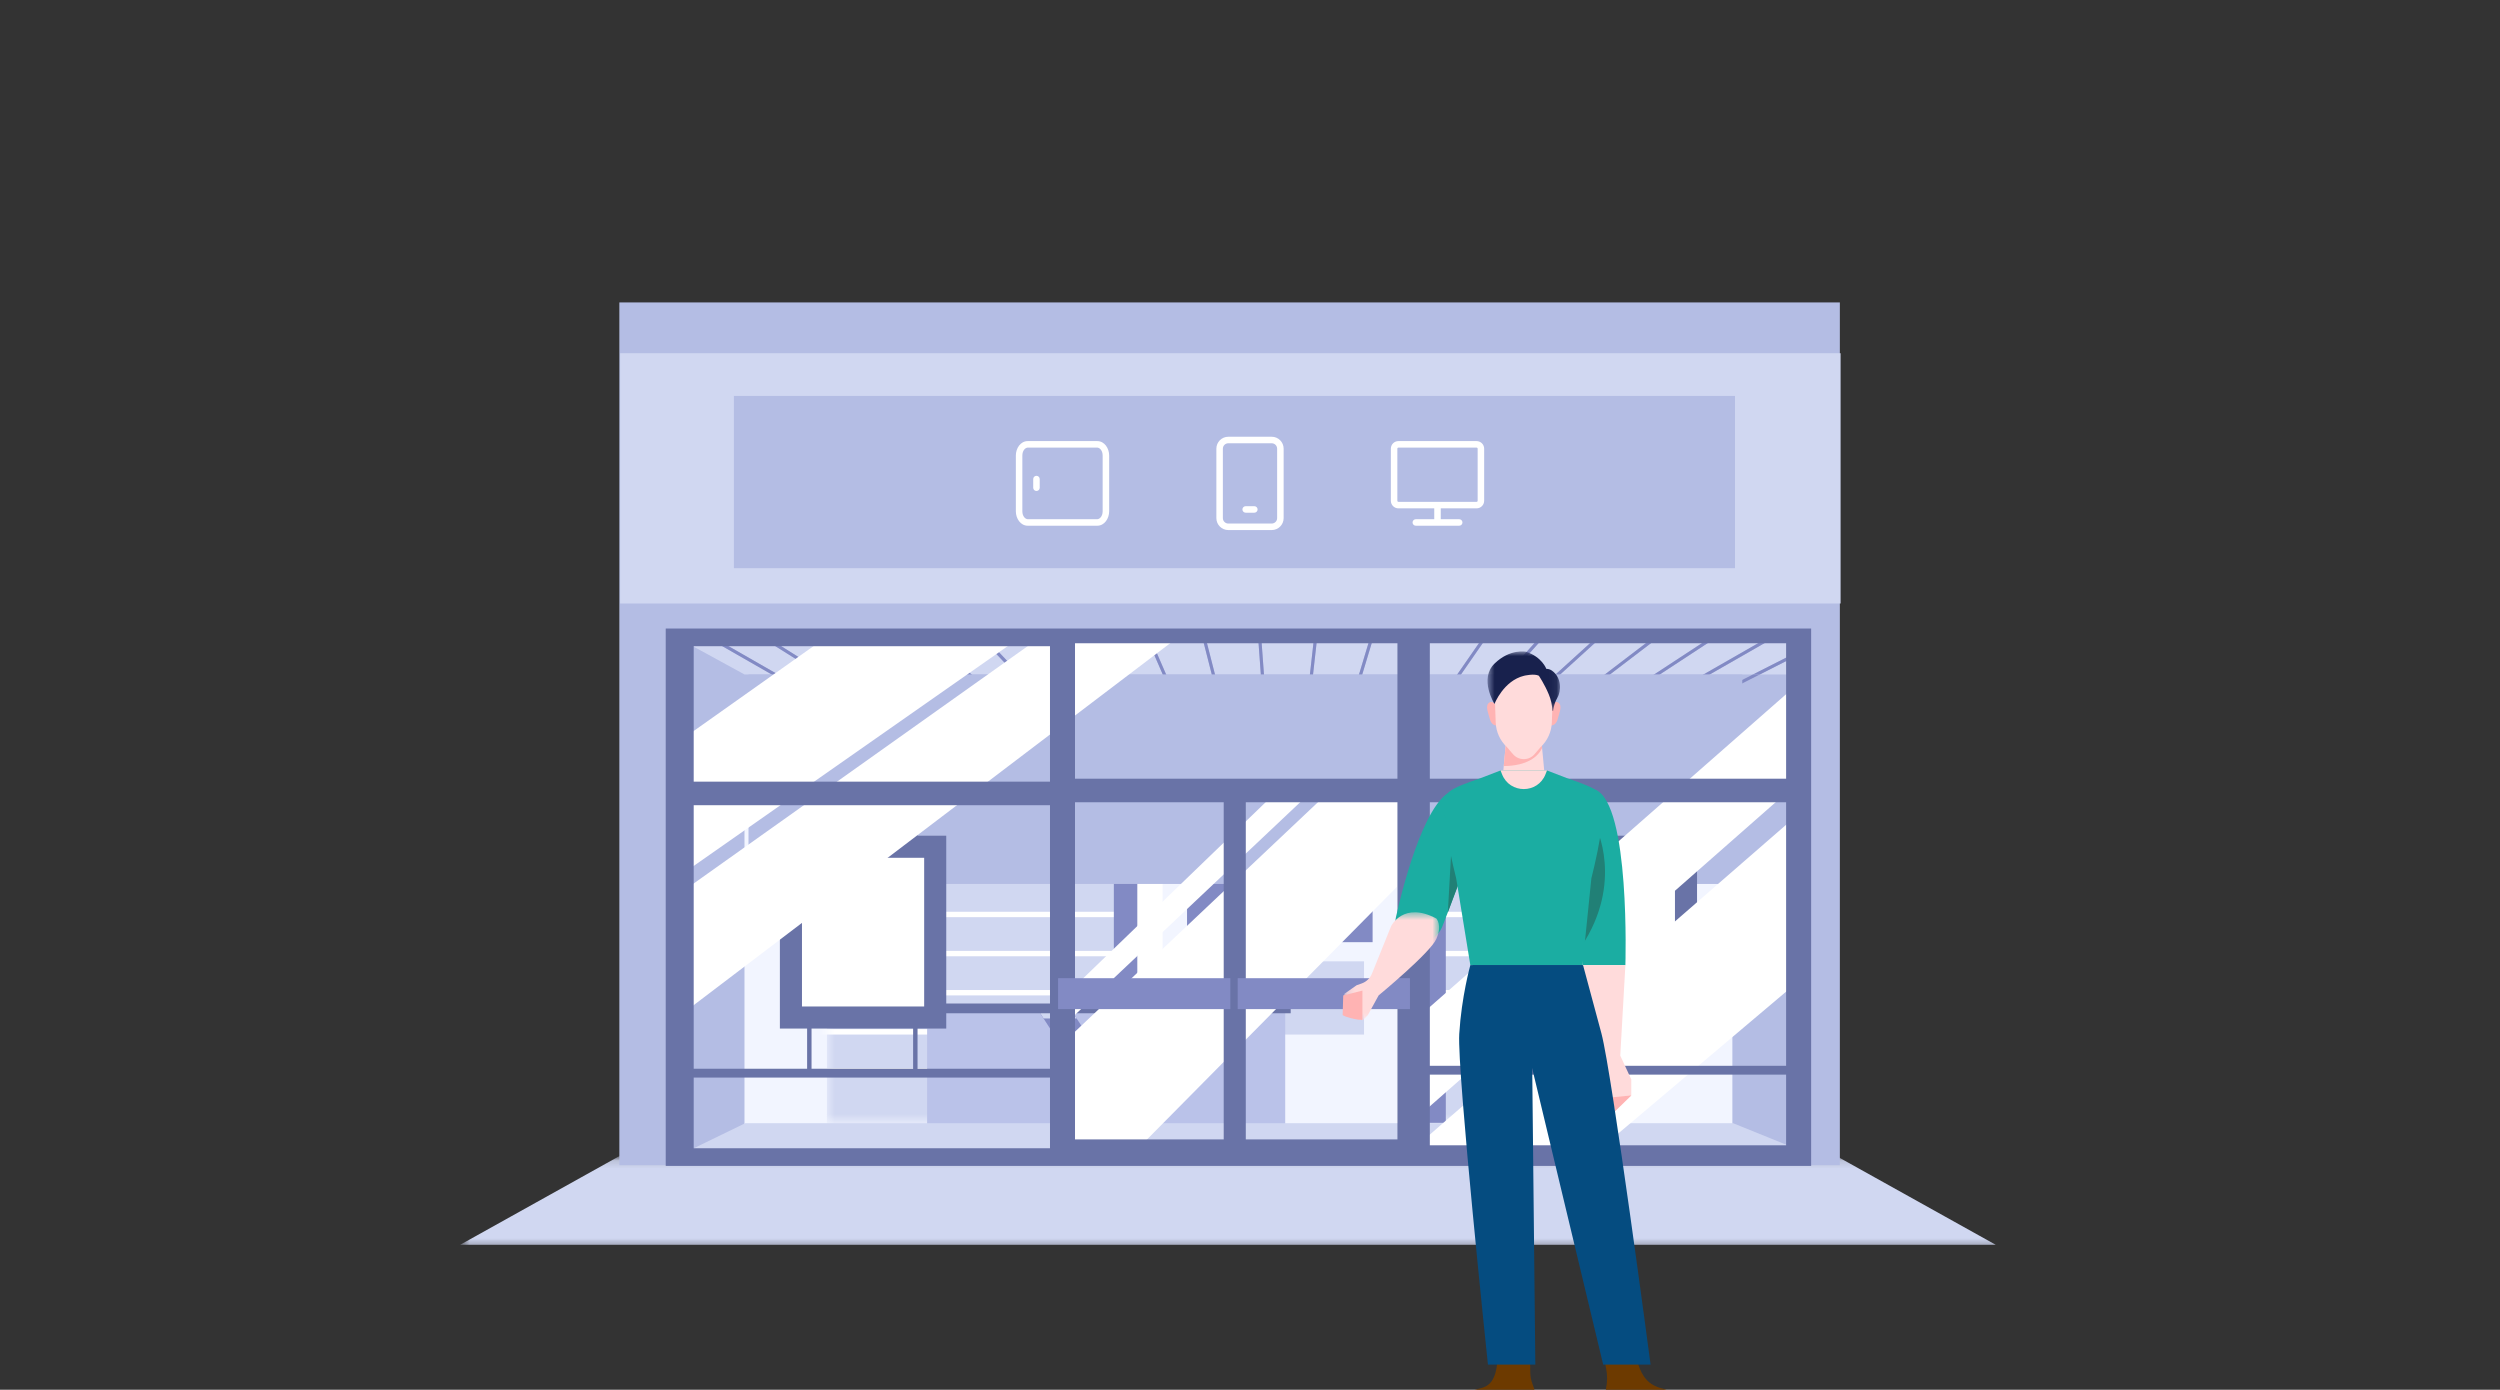 <svg width="322" height="179" viewBox="0 0 322 179" fill="none" xmlns="http://www.w3.org/2000/svg">
<rect x="0" y="0" width="322" height="179" fill="#333333" stroke="none"/>
<g clip-path="url(#clip0_47_352)">
<mask id="mask0_47_352" style="mask-type:luminance" maskUnits="userSpaceOnUse" x="59" y="149" width="210" height="12">
<path fill-rule="evenodd" clip-rule="evenodd" d="M59.482 149.126H268.451V160.693H59.482V149.126Z" fill="white"/>
</mask>
<g mask="url(#mask0_47_352)">
<path fill-rule="evenodd" clip-rule="evenodd" d="M79.898 148.834L59.257 160.334H257.057L236.415 148.834H79.898Z" fill="#D0D7F1"/>
</g>
<path fill-rule="evenodd" clip-rule="evenodd" d="M87.546 148.937H230.715V81.998H87.546V148.937Z" fill="#BAC2E9"/>
<path fill-rule="evenodd" clip-rule="evenodd" d="M79.772 150.074H236.973V38.953H79.772V150.074Z" fill="#B4BDE4"/>
<path fill-rule="evenodd" clip-rule="evenodd" d="M95.89 146.45H223.13V90.073H95.89V146.45Z" fill="#F2F5FF"/>
<mask id="mask1_47_352" style="mask-type:luminance" maskUnits="userSpaceOnUse" x="106" y="102" width="91" height="43">
<path fill-rule="evenodd" clip-rule="evenodd" d="M106.509 102.384H196.901V144.481H106.509V102.384Z" fill="white"/>
</mask>
<g mask="url(#mask1_47_352)">
<path fill-rule="evenodd" clip-rule="evenodd" d="M106.509 145.239H196.901V102.384H106.509V145.239Z" fill="#D0D7F1"/>
<path fill-rule="evenodd" clip-rule="evenodd" d="M97.076 108.051H197.879V107.357H97.076V108.051Z" fill="white"/>
<path fill-rule="evenodd" clip-rule="evenodd" d="M97.076 138.288H197.879V137.595H97.076V138.288Z" fill="white"/>
<path fill-rule="evenodd" clip-rule="evenodd" d="M97.076 113.09H197.879V112.396H97.076V113.09Z" fill="white"/>
<path fill-rule="evenodd" clip-rule="evenodd" d="M97.076 118.13H197.879V117.436H97.076V118.13Z" fill="white"/>
<path fill-rule="evenodd" clip-rule="evenodd" d="M97.076 123.169H197.879V122.476H97.076V123.169Z" fill="white"/>
<path fill-rule="evenodd" clip-rule="evenodd" d="M97.076 128.209H197.879V127.516H97.076V128.209Z" fill="white"/>
<path fill-rule="evenodd" clip-rule="evenodd" d="M97.076 133.249H197.879V132.555H97.076V133.249Z" fill="white"/>
</g>
<path fill-rule="evenodd" clip-rule="evenodd" d="M143.462 144.621H186.22V98.361H143.462V144.621Z" fill="#828AC4"/>
<path fill-rule="evenodd" clip-rule="evenodd" d="M146.486 144.767H183.195V102.156H146.486V144.767Z" fill="white"/>
<path fill-rule="evenodd" clip-rule="evenodd" d="M149.741 144.768H179.94V106.085H149.741V144.768Z" fill="#F2F5FF"/>
<path fill-rule="evenodd" clip-rule="evenodd" d="M153.995 133.249H175.687V123.819H153.995V133.249Z" fill="#D0D7F1"/>
<path fill-rule="evenodd" clip-rule="evenodd" d="M152.89 121.352H176.791V108.491H152.89V121.352Z" fill="#828AC4"/>
<path fill-rule="evenodd" clip-rule="evenodd" d="M91.697 82.001L100.2 86.869H105.667L97.918 82.005L91.697 82.001Z" fill="#D0D7F1"/>
<path fill-rule="evenodd" clip-rule="evenodd" d="M126.781 82.022L131.384 86.869H137.135L133.352 82.026L126.781 82.022Z" fill="#D0D7F1"/>
<path fill-rule="evenodd" clip-rule="evenodd" d="M86.977 81.998L95.89 86.869H99.392L90.888 82L86.977 81.998Z" fill="#D0D7F1"/>
<path fill-rule="evenodd" clip-rule="evenodd" d="M191.513 82.06L188.179 86.869H194.023L198.323 82.064L191.513 82.06Z" fill="#D0D7F1"/>
<path fill-rule="evenodd" clip-rule="evenodd" d="M184.197 82.056L181.811 86.869H187.691L191.025 82.06L184.197 82.056Z" fill="#D0D7F1"/>
<path fill-rule="evenodd" clip-rule="evenodd" d="M169.663 82.047L169.12 86.869H175.039L176.495 82.051L169.663 82.047Z" fill="#D0D7F1"/>
<path fill-rule="evenodd" clip-rule="evenodd" d="M155.256 82.038L156.49 86.869H162.395L162.041 82.042L155.256 82.038Z" fill="#D0D7F1"/>
<path fill-rule="evenodd" clip-rule="evenodd" d="M140.967 82.03L143.915 86.869H149.759L147.66 82.034L140.967 82.03Z" fill="#D0D7F1"/>
<path fill-rule="evenodd" clip-rule="evenodd" d="M148.098 82.035L150.197 86.869H156.076L154.842 82.039L148.098 82.035Z" fill="#D0D7F1"/>
<path fill-rule="evenodd" clip-rule="evenodd" d="M119.722 82.018L125.132 86.869H130.83L126.227 82.021L119.722 82.018Z" fill="#D0D7F1"/>
<path fill-rule="evenodd" clip-rule="evenodd" d="M162.444 82.043L162.798 86.869H168.716L169.259 82.046L162.444 82.043Z" fill="#D0D7F1"/>
<path fill-rule="evenodd" clip-rule="evenodd" d="M198.861 82.064L194.561 86.869H200.36L205.645 82.068L198.861 82.064Z" fill="#D0D7F1"/>
<path fill-rule="evenodd" clip-rule="evenodd" d="M98.674 82.005L106.422 86.869H111.949L104.967 82.009L98.674 82.005Z" fill="#D0D7F1"/>
<path fill-rule="evenodd" clip-rule="evenodd" d="M176.914 82.052L175.458 86.87H181.363L183.749 82.056L176.914 82.052Z" fill="#D0D7F1"/>
<path fill-rule="evenodd" clip-rule="evenodd" d="M206.242 82.068L200.957 86.869H206.704L212.994 82.072L206.242 82.068Z" fill="#D0D7F1"/>
<path fill-rule="evenodd" clip-rule="evenodd" d="M133.862 82.026L137.644 86.869H143.445L140.496 82.03L133.862 82.026Z" fill="#D0D7F1"/>
<path fill-rule="evenodd" clip-rule="evenodd" d="M221.101 82.077L213.788 86.869H219.415L227.774 82.081L221.101 82.077Z" fill="#D0D7F1"/>
<path fill-rule="evenodd" clip-rule="evenodd" d="M105.67 82.009L112.652 86.869H118.237L112.034 82.013L105.67 82.009Z" fill="#D0D7F1"/>
<path fill-rule="evenodd" clip-rule="evenodd" d="M232.043 84.143L226.671 86.869H232.043V84.143Z" fill="#D0D7F1"/>
<path fill-rule="evenodd" clip-rule="evenodd" d="M112.686 82.014L118.889 86.869H124.531L119.121 82.017L112.686 82.014Z" fill="#D0D7F1"/>
<path fill-rule="evenodd" clip-rule="evenodd" d="M213.655 82.072L207.366 86.868H213.056L220.369 82.076L213.655 82.072Z" fill="#D0D7F1"/>
<path fill-rule="evenodd" clip-rule="evenodd" d="M232.043 82.084L228.581 82.082L220.224 86.869H225.785L232.043 83.693V82.084Z" fill="#D0D7F1"/>
<path fill-rule="evenodd" clip-rule="evenodd" d="M103.616 89.288L103.815 88.939L100.2 86.869H99.392L103.616 89.288Z" fill="#828AC4"/>
<path fill-rule="evenodd" clip-rule="evenodd" d="M90.888 82.001L99.392 86.87H100.2L91.697 82.001L90.888 82.001Z" fill="#828AC4"/>
<path fill-rule="evenodd" clip-rule="evenodd" d="M109.513 89.283L109.726 88.943L106.422 86.869H105.667L109.513 89.283Z" fill="#828AC4"/>
<path fill-rule="evenodd" clip-rule="evenodd" d="M97.918 82.004L105.667 86.869H106.422L98.674 82.005L97.918 82.004Z" fill="#828AC4"/>
<path fill-rule="evenodd" clip-rule="evenodd" d="M115.41 89.278L115.639 88.949L112.652 86.869H111.949L115.41 89.278Z" fill="#828AC4"/>
<path fill-rule="evenodd" clip-rule="evenodd" d="M104.966 82.009L111.949 86.869H112.652L105.67 82.009L104.966 82.009Z" fill="#828AC4"/>
<path fill-rule="evenodd" clip-rule="evenodd" d="M121.305 89.271L121.553 88.955L118.888 86.869H118.237L121.305 89.271Z" fill="#828AC4"/>
<path fill-rule="evenodd" clip-rule="evenodd" d="M112.034 82.013L118.237 86.869H118.888L112.686 82.013L112.034 82.013Z" fill="#828AC4"/>
<path fill-rule="evenodd" clip-rule="evenodd" d="M127.2 89.263L127.467 88.964L125.132 86.869H124.531L127.2 89.263Z" fill="#828AC4"/>
<path fill-rule="evenodd" clip-rule="evenodd" d="M119.12 82.018L124.531 86.869H125.132L119.722 82.018L119.12 82.018Z" fill="#828AC4"/>
<path fill-rule="evenodd" clip-rule="evenodd" d="M133.093 89.251L133.384 88.975L131.384 86.869H130.83L133.093 89.251Z" fill="#828AC4"/>
<path fill-rule="evenodd" clip-rule="evenodd" d="M126.227 82.021L130.83 86.869H131.384L126.781 82.021L126.227 82.021Z" fill="#828AC4"/>
<path fill-rule="evenodd" clip-rule="evenodd" d="M138.984 89.237L139.301 88.99L137.644 86.869H137.135L138.984 89.237Z" fill="#828AC4"/>
<path fill-rule="evenodd" clip-rule="evenodd" d="M133.352 82.026L137.135 86.869H137.645L133.862 82.026L133.352 82.026Z" fill="#828AC4"/>
<path fill-rule="evenodd" clip-rule="evenodd" d="M144.876 89.218L145.218 89.009L143.915 86.869H143.445L144.876 89.218Z" fill="#828AC4"/>
<path fill-rule="evenodd" clip-rule="evenodd" d="M140.497 82.03L143.445 86.869H143.915L140.967 82.03L140.497 82.03Z" fill="#828AC4"/>
<path fill-rule="evenodd" clip-rule="evenodd" d="M150.768 89.193L151.136 89.033L150.196 86.869H149.759L150.768 89.193Z" fill="#828AC4"/>
<path fill-rule="evenodd" clip-rule="evenodd" d="M147.66 82.034L149.759 86.869H150.196L148.098 82.034L147.66 82.034Z" fill="#828AC4"/>
<path fill-rule="evenodd" clip-rule="evenodd" d="M156.662 89.163L157.051 89.064L156.49 86.869H156.076L156.662 89.163Z" fill="#828AC4"/>
<path fill-rule="evenodd" clip-rule="evenodd" d="M154.842 82.039L156.076 86.869H156.49L155.256 82.039L154.842 82.039Z" fill="#828AC4"/>
<path fill-rule="evenodd" clip-rule="evenodd" d="M162.561 89.128L162.961 89.099L162.798 86.869H162.395L162.561 89.128Z" fill="#828AC4"/>
<path fill-rule="evenodd" clip-rule="evenodd" d="M162.042 82.043L162.395 86.869H162.798L162.444 82.043L162.042 82.043Z" fill="#828AC4"/>
<path fill-rule="evenodd" clip-rule="evenodd" d="M168.466 89.091L168.865 89.136L169.12 86.869H168.716L168.466 89.091Z" fill="#828AC4"/>
<path fill-rule="evenodd" clip-rule="evenodd" d="M169.259 82.047L168.716 86.869H169.12L169.663 82.047L169.259 82.047Z" fill="#828AC4"/>
<path fill-rule="evenodd" clip-rule="evenodd" d="M174.378 89.055L174.762 89.171L175.458 86.869H175.039L174.378 89.055Z" fill="#828AC4"/>
<path fill-rule="evenodd" clip-rule="evenodd" d="M176.495 82.051L175.039 86.869H175.458L176.914 82.051L176.495 82.051Z" fill="#828AC4"/>
<path fill-rule="evenodd" clip-rule="evenodd" d="M180.295 89.024L180.654 89.203L181.811 86.869H181.363L180.295 89.024Z" fill="#828AC4"/>
<path fill-rule="evenodd" clip-rule="evenodd" d="M183.749 82.055L181.363 86.869H181.811L184.197 82.055L183.749 82.055Z" fill="#828AC4"/>
<path fill-rule="evenodd" clip-rule="evenodd" d="M186.214 88.999L186.544 89.228L188.179 86.869H187.691L186.214 88.999Z" fill="#828AC4"/>
<path fill-rule="evenodd" clip-rule="evenodd" d="M191.025 82.06L187.691 86.869H188.179L191.513 82.06L191.025 82.06Z" fill="#828AC4"/>
<path fill-rule="evenodd" clip-rule="evenodd" d="M192.134 88.979L192.433 89.247L194.562 86.869H194.023L192.134 88.979Z" fill="#828AC4"/>
<path fill-rule="evenodd" clip-rule="evenodd" d="M198.323 82.064L194.022 86.869H194.561L198.861 82.064L198.323 82.064Z" fill="#828AC4"/>
<path fill-rule="evenodd" clip-rule="evenodd" d="M198.053 88.965L198.323 89.262L200.957 86.869H200.36L198.053 88.965Z" fill="#828AC4"/>
<path fill-rule="evenodd" clip-rule="evenodd" d="M205.645 82.068L200.36 86.869H200.957L206.242 82.068L205.645 82.068Z" fill="#828AC4"/>
<path fill-rule="evenodd" clip-rule="evenodd" d="M203.971 88.954L204.214 89.273L207.366 86.869H206.704L203.971 88.954Z" fill="#828AC4"/>
<path fill-rule="evenodd" clip-rule="evenodd" d="M212.994 82.072L206.704 86.869H207.366L213.655 82.073L212.994 82.072Z" fill="#828AC4"/>
<path fill-rule="evenodd" clip-rule="evenodd" d="M209.887 88.945L210.107 89.281L213.788 86.869H213.056L209.887 88.945Z" fill="#828AC4"/>
<path fill-rule="evenodd" clip-rule="evenodd" d="M220.37 82.077L213.056 86.869H213.789L221.102 82.077L220.37 82.077Z" fill="#828AC4"/>
<path fill-rule="evenodd" clip-rule="evenodd" d="M215.802 88.939L216.002 89.288L220.224 86.869H219.416L215.802 88.939Z" fill="#828AC4"/>
<path fill-rule="evenodd" clip-rule="evenodd" d="M227.774 82.081L219.415 86.869H220.223L228.581 82.082L227.774 82.081Z" fill="#828AC4"/>
<path fill-rule="evenodd" clip-rule="evenodd" d="M221.715 88.934L221.897 89.292L226.671 86.869H225.784L221.715 88.934Z" fill="#828AC4"/>
<path fill-rule="evenodd" clip-rule="evenodd" d="M232.043 83.692L225.785 86.869H226.671L232.043 84.142V83.692Z" fill="#828AC4"/>
<path fill-rule="evenodd" clip-rule="evenodd" d="M96.408 113.852H224.407V86.88H96.408V113.852Z" fill="#B4BDE4"/>
<path fill-rule="evenodd" clip-rule="evenodd" d="M164.99 130.352V144.567H119.813V130.352H133.879L134.418 131.181H138.676L138.137 130.352H164.99Z" fill="#828AC4"/>
<path fill-rule="evenodd" clip-rule="evenodd" d="M165.535 130.352V145.217H147.804L147.381 144.567L138.676 131.181L138.137 130.352H165.535Z" fill="#BAC2E9"/>
<path fill-rule="evenodd" clip-rule="evenodd" d="M143.537 145.22H119.412V130.354H133.87L134.41 131.183L143.114 144.569L143.537 145.22Z" fill="#BAC2E9"/>
<path fill-rule="evenodd" clip-rule="evenodd" d="M118.245 130.509H166.242V129.253H118.245V130.509Z" fill="#6973A7"/>
<path fill-rule="evenodd" clip-rule="evenodd" d="M79.866 77.731H237.068V45.495H79.866V77.731Z" fill="#D0D7F1"/>
<path fill-rule="evenodd" clip-rule="evenodd" d="M214.313 138.073H214.882V102.423H214.313V138.073Z" fill="#6973A7"/>
<path fill-rule="evenodd" clip-rule="evenodd" d="M200.659 138.073H201.228V102.423H200.659V138.073Z" fill="#6973A7"/>
<path fill-rule="evenodd" clip-rule="evenodd" d="M198.573 131.057H217.157V109.061H198.573V131.057Z" fill="white"/>
<path fill-rule="evenodd" clip-rule="evenodd" d="M199.996 129.635H215.735V110.483H199.996V129.635ZM197.151 132.479H218.579V107.638H197.151V132.479Z" fill="#6973A7"/>
<path fill-rule="evenodd" clip-rule="evenodd" d="M117.61 138.073H118.179V102.423H117.61V138.073Z" fill="#6973A7"/>
<path fill-rule="evenodd" clip-rule="evenodd" d="M103.957 138.073H104.526V102.423H103.957V138.073Z" fill="#6973A7"/>
<path fill-rule="evenodd" clip-rule="evenodd" d="M101.871 131.057H120.455V109.061H101.871V131.057Z" fill="white"/>
<path fill-rule="evenodd" clip-rule="evenodd" d="M103.294 129.635H119.033V110.483H103.294V129.635ZM100.449 132.479H121.877V107.638H100.449V132.479Z" fill="#6973A7"/>
<path fill-rule="evenodd" clip-rule="evenodd" d="M231.189 149.221H88.968V148.084L95.985 144.67H223.225L231.189 147.894V149.221Z" fill="#D0D7F1"/>
<path fill-rule="evenodd" clip-rule="evenodd" d="M87.925 112.528L131.54 81.998H106.509L87.925 95.159V112.528Z" fill="white"/>
<path fill-rule="evenodd" clip-rule="evenodd" d="M87.925 114.804L133.884 82.146L151.835 81.998L87.925 130.543V114.804Z" fill="white"/>
<path fill-rule="evenodd" clip-rule="evenodd" d="M181.791 112.339L146.52 147.989H136.28V134.935L171.551 101.625H181.791V112.339Z" fill="white"/>
<path fill-rule="evenodd" clip-rule="evenodd" d="M137.229 131.87L168.419 102.423H163.953L137.229 128.209V131.87Z" fill="white"/>
<path fill-rule="evenodd" clip-rule="evenodd" d="M232.232 87.498L183.195 130.543V143.343L232.042 100.392L232.232 87.498Z" fill="white"/>
<path fill-rule="evenodd" clip-rule="evenodd" d="M183.119 147.041L231.095 105.323L230.791 127.102L204.889 148.984L183.196 148.937L183.119 147.041Z" fill="white"/>
<path fill-rule="evenodd" clip-rule="evenodd" d="M94.524 73.181H223.47V50.994H94.524V73.181Z" fill="#B4BDE4"/>
<path fill-rule="evenodd" clip-rule="evenodd" d="M184.162 100.297H230.052V82.851H184.162V100.297ZM184.162 137.275H230.052V103.331H184.162V137.275ZM184.162 147.514H230.052V138.412H184.162V147.514ZM138.461 100.297H179.99V82.851H138.461V100.297ZM160.458 146.756H179.99V103.331H160.458V146.756ZM138.461 146.756H157.614V103.331H138.461V146.756ZM89.348 100.677H135.238V83.231H89.348V100.677ZM89.348 137.654H135.238V103.71H89.348V137.654ZM89.348 147.894H135.238V138.792H89.348V147.894ZM85.745 150.169H233.275V80.955H85.745V150.169Z" fill="#6973A7"/>
<path fill-rule="evenodd" clip-rule="evenodd" d="M136.28 129.974H158.467V125.992H136.28V129.974Z" fill="#828AC4"/>
<path fill-rule="evenodd" clip-rule="evenodd" d="M159.415 129.974H181.602V125.992H159.415V129.974Z" fill="#828AC4"/>
<g clip-path="url(#clip1_47_352)">
<path fill-rule="evenodd" clip-rule="evenodd" d="M158.205 57.092C157.819 57.092 157.506 57.404 157.506 57.79V66.735C157.506 67.121 157.819 67.433 158.205 67.433H163.795C164.181 67.433 164.494 67.121 164.494 66.735V57.79C164.494 57.404 164.181 57.092 163.795 57.092H158.205ZM156.668 57.79C156.668 56.941 157.356 56.253 158.205 56.253H163.795C164.644 56.253 165.333 56.941 165.333 57.79V66.735C165.333 67.584 164.644 68.272 163.795 68.272H158.205C157.356 68.272 156.668 67.584 156.668 66.735V57.79ZM160.022 65.617C160.022 65.385 160.21 65.197 160.441 65.197H161.559C161.791 65.197 161.978 65.385 161.978 65.617C161.978 65.848 161.791 66.036 161.559 66.036H160.441C160.21 66.036 160.022 65.848 160.022 65.617Z" fill="white"/>
</g>
<g clip-path="url(#clip2_47_352)">
<path fill-rule="evenodd" clip-rule="evenodd" d="M179.141 57.79C179.141 57.25 179.579 56.812 180.119 56.812H190.181C190.722 56.812 191.16 57.25 191.16 57.79V64.499C191.16 65.039 190.722 65.477 190.181 65.477H185.569V66.874H187.945C188.177 66.874 188.365 67.062 188.365 67.294C188.365 67.525 188.177 67.713 187.945 67.713H182.355C182.123 67.713 181.936 67.525 181.936 67.294C181.936 67.062 182.123 66.874 182.355 66.874H184.731V65.477H180.119C179.579 65.477 179.141 65.039 179.141 64.499V57.79ZM190.181 64.638C190.259 64.638 190.321 64.576 190.321 64.499V57.79C190.321 57.713 190.259 57.651 190.181 57.651H180.119C180.042 57.651 179.979 57.713 179.979 57.79V64.499C179.979 64.576 180.042 64.638 180.119 64.638H190.181Z" fill="white"/>
</g>
<g clip-path="url(#clip3_47_352)">
<path fill-rule="evenodd" clip-rule="evenodd" d="M142.021 58.669C142.021 58.002 141.617 57.651 141.323 57.651L132.378 57.651C132.084 57.651 131.679 58.002 131.679 58.669L131.679 65.856C131.679 66.523 132.084 66.874 132.378 66.874L141.323 66.874C141.617 66.874 142.021 66.523 142.021 65.856L142.021 58.669ZM141.323 56.812C142.264 56.812 142.86 57.748 142.86 58.669L142.86 65.856C142.86 66.778 142.264 67.713 141.323 67.713L132.378 67.713C131.437 67.713 130.841 66.778 130.841 65.856L130.841 58.669C130.841 57.748 131.437 56.812 132.378 56.812L141.323 56.812ZM133.496 61.284C133.728 61.284 133.916 61.472 133.916 61.703L133.916 62.822C133.916 63.053 133.728 63.241 133.496 63.241C133.265 63.241 133.077 63.053 133.077 62.822L133.077 61.703C133.077 61.472 133.265 61.284 133.496 61.284Z" fill="white"/>
</g>
<path fill-rule="evenodd" clip-rule="evenodd" d="M198.895 99.238L196.262 104.146L193.629 99.238L193.682 98.669L194.02 95.075H198.503L198.57 95.779L198.895 99.238Z" fill="#FFDBDB"/>
<path fill-rule="evenodd" clip-rule="evenodd" d="M198.624 96.357C198.09 97.464 196.714 98.641 193.682 98.669L194.02 95.075H198.504L198.624 96.357Z" fill="#FFB3B3"/>
<path fill-rule="evenodd" clip-rule="evenodd" d="M192.948 91.209C192.948 91.209 192.395 90.106 191.819 90.489C191.242 90.873 191.699 91.832 191.819 92.36C191.939 92.887 192.179 93.534 192.948 93.439V91.209Z" fill="#FFB3B3"/>
<path fill-rule="evenodd" clip-rule="evenodd" d="M199.576 91.209C199.576 91.209 200.129 90.106 200.705 90.489C201.281 90.873 200.825 91.832 200.705 92.36C200.585 92.887 200.345 93.534 199.576 93.439V91.209Z" fill="#FFB3B3"/>
<path fill-rule="evenodd" clip-rule="evenodd" d="M194.616 86.645C193.316 87.177 192.486 88.461 192.535 89.862L192.646 93.052C192.691 94.263 193.213 95.407 194.099 96.236L194.875 97.141C195.222 97.545 195.728 97.778 196.262 97.778C196.795 97.778 197.302 97.545 197.649 97.141L198.424 96.236C199.31 95.407 199.833 94.263 199.878 93.052L199.989 89.862C200.038 88.461 199.207 87.177 197.908 86.645C196.853 86.213 195.67 86.213 194.616 86.645Z" fill="#FFDBDB"/>
<mask id="mask2_47_352" style="mask-type:luminance" maskUnits="userSpaceOnUse" x="191" y="83" width="10" height="9">
<path fill-rule="evenodd" clip-rule="evenodd" d="M191.592 83.902H200.931V91.544H191.592V83.902Z" fill="white"/>
</mask>
<g mask="url(#mask2_47_352)">
<path fill-rule="evenodd" clip-rule="evenodd" d="M192.489 90.666C192.489 90.666 193.642 87.683 196.308 87.036C196.308 87.036 197.629 86.724 198.205 87.036C198.205 87.036 198.943 88.13 199.476 89.421C199.753 90.093 199.947 90.818 199.922 91.544H200.054C200.054 91.544 200.108 90.688 200.575 89.904C201.102 89.019 201.174 87.286 199.887 86.375C199.677 86.226 199.424 86.148 199.166 86.148C199.166 86.148 198.614 84.614 196.548 83.942C196.548 83.942 194.505 83.511 192.489 85.477C190.472 87.443 192.489 90.666 192.489 90.666Z" fill="#18214D"/>
</g>
<path fill-rule="evenodd" clip-rule="evenodd" d="M209.35 124.312C209.35 124.312 210.007 103.534 205.478 101.711C205.478 101.711 203.601 101.553 203.254 107.243C202.907 112.933 203.828 124.312 203.828 124.312H209.35Z" fill="#1BADA2"/>
<path fill-rule="evenodd" clip-rule="evenodd" d="M208.038 143.103L210.108 141.092V139.025L208.69 135.966L209.35 124.312H203.828L208.038 143.103Z" fill="#FFDBDB"/>
<path fill-rule="evenodd" clip-rule="evenodd" d="M210.108 141.092L207.642 141.337L208.012 143.13L210.108 141.092Z" fill="#FFB3B3"/>
<path fill-rule="evenodd" clip-rule="evenodd" d="M179.8 118.116C180.937 113.036 183.952 102 187.633 101.711C187.633 101.711 190.807 102.95 189.428 108.482C188.399 112.613 186.653 117.087 185.789 119.295C185.211 120.771 183.354 122.126 181.84 121.65C180.344 121.181 179.458 119.645 179.8 118.116Z" fill="#1BADA2"/>
<path fill-rule="evenodd" clip-rule="evenodd" d="M187.087 106.669L186.483 117.504L189.377 109.88C189.377 109.88 188.717 107.109 187.087 106.669Z" fill="#218076"/>
<path fill-rule="evenodd" clip-rule="evenodd" d="M205.53 106.458C205.53 106.458 209.213 113.608 203.655 121.936V109.22C203.655 109.22 203.856 105.799 205.53 106.458Z" fill="#218076"/>
<path fill-rule="evenodd" clip-rule="evenodd" d="M205.761 101.899C205.093 101.393 203.484 100.783 201.953 100.274L199.258 99.238H193.265L190.571 100.274C189.04 100.783 187.431 101.393 186.763 101.899C185.326 102.988 186.466 108.777 187.556 113.131L189.379 124.312H203.828L204.968 113.131C206.058 108.777 207.198 102.988 205.761 101.899Z" fill="#1BADA2"/>
<path fill-rule="evenodd" clip-rule="evenodd" d="M216.378 180.713C216.378 180.713 216.497 179.528 215.033 179.094C213.57 178.659 211.71 178.62 210.84 175.144H206.647L206.865 176.218C207.045 177.102 207.034 178.014 206.845 178.897C206.718 179.488 206.61 180.181 206.647 180.713H216.378Z" fill="#6D3A00"/>
<path fill-rule="evenodd" clip-rule="evenodd" d="M188.2 180.713C188.2 180.713 188.081 179.528 189.545 179.094C191.009 178.659 192.603 178.936 192.885 175.144H197.078L197.101 176.778C197.108 177.282 197.204 177.781 197.383 178.253C197.641 178.932 197.982 179.988 197.932 180.713H188.2Z" fill="#6D3A00"/>
<path fill-rule="evenodd" clip-rule="evenodd" d="M189.379 124.312C189.379 124.312 188.241 128.367 187.951 133.176C187.66 137.986 191.647 175.757 191.647 175.757H197.751L197.35 137.622L203.828 124.312H189.379Z" fill="#054C80"/>
<path fill-rule="evenodd" clip-rule="evenodd" d="M203.897 124.312C203.897 124.312 205.75 131.158 206.265 133.108C207.645 138.328 212.594 175.757 212.594 175.757H206.49L197.35 137.622L189.644 124.312H203.897Z" fill="#054C80"/>
<mask id="mask3_47_352" style="mask-type:luminance" maskUnits="userSpaceOnUse" x="173" y="117" width="13" height="15">
<path fill-rule="evenodd" clip-rule="evenodd" d="M185.354 117.503H173.149V131.416H185.354V117.503Z" fill="white"/>
</mask>
<g mask="url(#mask3_47_352)">
<path fill-rule="evenodd" clip-rule="evenodd" d="M173.149 128.007L174.738 126.897L175.369 126.676C175.981 126.462 176.471 125.996 176.713 125.395L179.174 119.295C179.174 119.295 180.731 116.039 185.005 118.306C185.005 118.306 185.79 119.141 185.005 120.931C184.219 122.721 177.567 128.209 177.567 128.209L176.172 130.755L175.516 131.416L173.149 130.747V128.007Z" fill="#FFDBDB"/>
</g>
<path fill-rule="evenodd" clip-rule="evenodd" d="M172.932 130.747C172.932 130.747 173.355 131.069 174.896 131.326L175.481 131.367V127.589L173.008 128.209L172.932 130.747Z" fill="#FFB3B3"/>
<path fill-rule="evenodd" clip-rule="evenodd" d="M193.265 99.22L193.46 99.72C194.455 102.27 198.069 102.27 199.063 99.72L199.258 99.22H193.265Z" fill="#FFDBDB"/>
</g>
<defs>
<clipPath id="clip0_47_352">
<rect width="322" height="181.125" fill="white" transform="translate(0 -0.562)"/>
</clipPath>
<clipPath id="clip1_47_352">
<rect width="13.417" height="13.417" fill="white" transform="translate(154.292 55.554)"/>
</clipPath>
<clipPath id="clip2_47_352">
<rect width="13.417" height="13.417" fill="white" transform="translate(178.442 55.554)"/>
</clipPath>
<clipPath id="clip3_47_352">
<rect width="13.417" height="13.417" fill="white" transform="translate(130.142 55.554)"/>
</clipPath>
</defs>
</svg>
